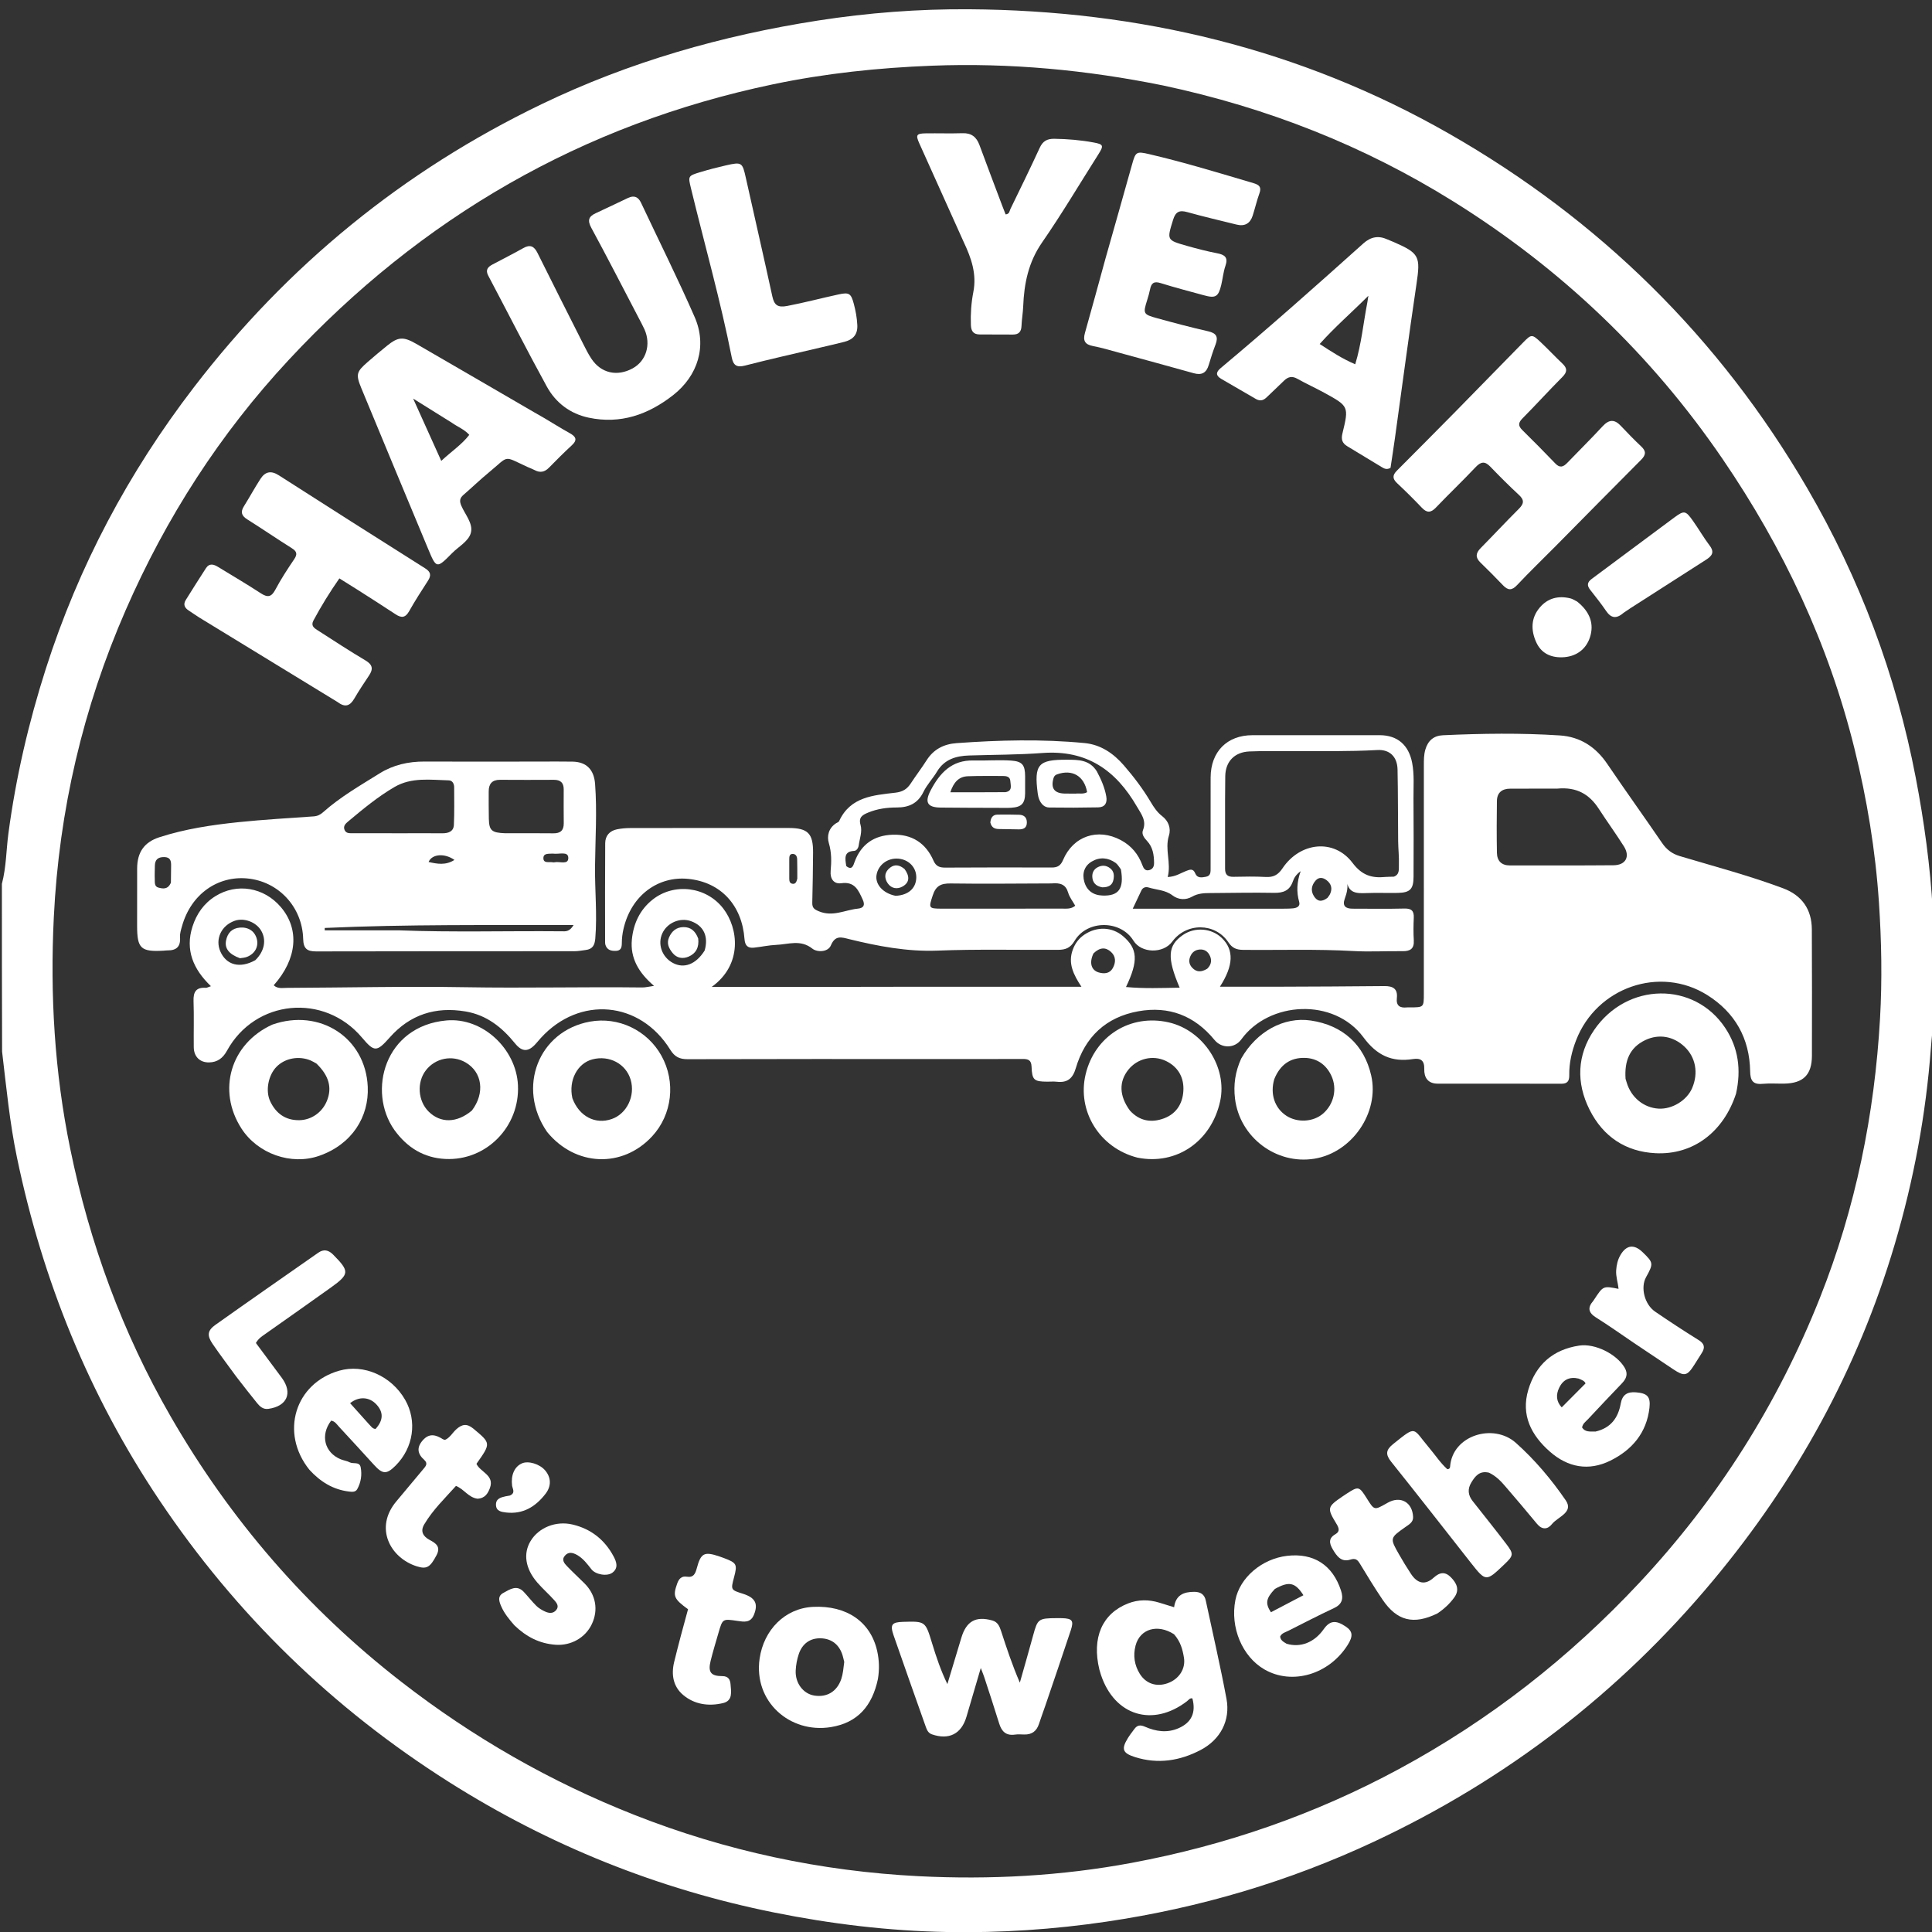 <svg version="1.1" id="Layer_1" xmlns="http://www.w3.org/2000/svg" xmlns:xlink="http://www.w3.org/1999/xlink" x="0px" y="0px"
	 width="100%" viewBox="0 0 1024 1024" enable-background="new 0 0 1024 1024" xml:space="preserve">
<rect x="0" y="0" width="1024" height="1024" fill="#333333" stroke="none"/>
<path fill="#fff" opacity="1" stroke="none" 
	d="
M1025,538.531 
	C1024.469,544.449 1023.833,549.89 1023.423,555.349 
	C1020.764,590.781 1014.315,625.522 1004.225,659.574 
	C984.638,725.676 952.038,784.802 907.989,837.669 
	C858.366,897.225 798.294,943.359 728.104,976.187 
	C683.042,997.263 635.81,1011.222 586.546,1018.504 
	C558.463,1022.656 530.275,1024.534 501.947,1024.008 
	C471.12,1023.435 440.621,1019.765 410.36,1013.677 
	C348.604,1001.254 291.167,978.164 237.991,944.518 
	C176.308,905.491 125.055,855.692 84.392,795.008 
	C47.2,739.504 22.594,678.792 8.995,613.517 
	C5.162,595.12 3.364,576.411 1.11,557.381 
	C1,527.646 1,498.292 1,468.469 
	C3.356,459.452 3.283,450.57 4.44,441.861 
	C8.392,412.106 15.159,383.032 24.283,354.479 
	C41.647,300.145 68.047,250.508 102.73,205.32 
	C152.277,140.763 213.633,90.589 287.015,55.235 
	C333.565,32.808 382.683,18.799 433.595,10.884 
	C460.09,6.765 486.847,4.73 513.634,4.909 
	C603.837,5.515 689.166,25.82 767.831,70.742 
	C847.806,116.411 911.393,178.987 957.834,258.681 
	C985.73,306.554 1004.961,357.717 1015.381,412.172 
	C1019.851,435.528 1023.084,459.031 1024.412,482.784 
	C1024.439,483.269 1024.663,483.742 1024.898,484.611 
	C1025,502.688 1025,520.375 1025,538.531 
M616.417,45.291 
	C575.982,37.083 535.219,33.224 493.901,34.826 
	C465.554,35.925 437.453,38.876 409.744,44.679 
	C308.569,65.868 223.279,115.267 153.014,190.781 
	C116.591,229.924 88.05,274.308 66.648,323.305 
	C43.957,375.252 31.291,429.642 28.522,486.137 
	C26.506,527.271 28.889,568.254 37.206,608.784 
	C47.498,658.94 64.914,706.433 90.456,750.758 
	C122.007,805.511 162.645,852.526 212.65,891.358 
	C250.544,920.785 291.734,944.398 336.354,961.978 
	C384.751,981.047 435.065,991.797 486.924,994.423 
	C524.723,996.338 562.437,994.324 599.786,987.362 
	C649.597,978.076 696.883,961.712 741.485,937.623 
	C789.424,911.731 831.786,878.594 868.94,838.853 
	C910.353,794.557 942.245,744.177 964.645,687.753 
	C983.545,640.147 993.562,590.632 996.464,539.693 
	C997.627,519.276 997.243,498.76 995.872,478.267 
	C994.024,450.628 989.513,423.476 982.873,396.65 
	C969.154,341.218 945.184,290.406 913.067,243.36 
	C875.138,187.8 827.418,142.369 770.368,106.804 
	C722.997,77.273 671.816,57.075 616.417,45.291 
z"/>
<path fill="#fff" opacity="1" stroke="none" 
	d="
M486,522.999 
	C515.084,522.998 543.669,522.998 573.183,522.998 
	C568.984,516.618 565.968,510.617 568.555,503.47 
	C569.793,500.049 571.793,497.342 574.831,495.325 
	C581.426,490.945 589.431,491.245 595.209,496.17 
	C602.963,502.781 603.48,509.199 596.797,523.138 
	C606.436,524.039 615.6,523.638 625.247,523.488 
	C618.411,507.492 618.921,501.158 626.931,495.592 
	C633.271,491.188 642.192,491.893 647.659,497.232 
	C654.068,503.49 653.834,511.685 646.58,522.984 
	C657.047,522.984 667.164,523.017 677.282,522.977 
	C696.113,522.903 714.945,522.848 733.774,522.645 
	C738.305,522.597 740.899,524.081 740.362,528.981 
	C739.911,533.099 741.989,534.355 745.695,533.95 
	C746.189,533.896 746.694,533.936 747.194,533.935 
	C754.653,533.928 754.661,533.928 754.662,526.686 
	C754.667,486.354 754.664,446.021 754.676,405.689 
	C754.677,402.865 754.651,400.067 755.468,397.273 
	C756.862,392.509 759.917,389.919 764.804,389.695 
	C785.451,388.747 806.114,388.451 826.745,389.795 
	C837.534,390.499 845.783,395.875 851.903,404.914 
	C861.432,418.986 871.36,432.786 880.949,446.818 
	C883.341,450.319 886.253,452.529 890.307,453.742 
	C908.638,459.226 927.16,464.111 945.106,470.824 
	C955.027,474.535 960.263,481.944 960.31,492.555 
	C960.409,514.888 960.415,537.221 960.357,559.553 
	C960.331,569.675 955.776,574.166 945.685,574.337 
	C941.852,574.402 937.994,574.106 934.191,574.451 
	C929.038,574.918 927.695,572.69 927.614,567.806 
	C927.325,550.342 919.577,536.625 904.88,527.4 
	C879.741,511.621 846.215,523.344 835.374,551.335 
	C833.072,557.277 831.634,563.43 831.743,569.824 
	C831.797,572.953 830.804,574.419 827.49,574.409 
	C805.658,574.338 783.825,574.358 761.993,574.36 
	C756.79,574.36 754.754,571.055 754.888,566.613 
	C755.03,561.884 752.853,560.717 748.834,561.339 
	C737.63,563.073 729.699,559.332 722.657,549.815 
	C706.981,528.63 672.588,530.671 657.933,550.879 
	C654.393,555.761 647.501,555.816 643.708,551.189 
	C633.15,538.312 619.553,533.074 603.323,535.999 
	C586.195,539.086 575.062,549.568 570.171,566.228 
	C568.559,571.719 565.635,573.991 560.093,573.346 
	C558.448,573.155 556.763,573.32 555.097,573.308 
	C548.036,573.258 547.022,572.491 546.747,565.335 
	C546.612,561.815 544.931,561.263 542.006,561.277 
	C527.34,561.349 512.674,561.311 498.007,561.311 
	C453.509,561.312 409.009,561.258 364.511,561.398 
	C360.198,561.411 357.614,560.187 355.262,556.391 
	C339.211,530.479 307.187,527.653 286.664,550.138 
	C285.765,551.122 284.916,552.151 284.034,553.15 
	C280.067,557.644 276.744,557.677 272.972,553.018 
	C266.066,544.486 257.928,537.981 246.737,536.093 
	C230.879,533.42 217.367,537.712 206.64,549.791 
	C199.683,557.625 198.467,557.769 191.867,549.953 
	C171.78,526.168 135.241,529.666 120.291,556.918 
	C118.122,560.871 115.217,563.012 110.846,563.099 
	C105.943,563.197 102.759,560.065 102.699,555.04 
	C102.603,546.875 102.864,538.701 102.581,530.544 
	C102.413,525.706 103.965,523.204 109.066,523.568 
	C109.646,523.61 110.258,523.207 111.793,522.702 
	C102.408,513.708 98.043,503.458 102.043,491.048 
	C104.192,484.38 108.036,478.831 114.127,475.014 
	C125.521,467.874 139.895,470.236 148.867,480.79 
	C158.862,492.546 157.515,508.224 145.081,522.211 
	C147.143,524.19 149.727,523.604 152.05,523.594 
	C183.543,523.461 215.046,522.697 246.527,523.245 
	C277.831,523.791 309.121,523.003 340.416,523.372 
	C342.153,523.393 343.895,522.918 346.661,522.529 
	C338.529,515.608 333.962,507.844 334.907,497.986 
	C335.711,489.605 339.1,482.207 345.88,476.826 
	C357.269,467.786 374.298,469.819 383.329,481.513 
	C391.303,491.838 393.78,511.181 377.206,523.089 
	C395.991,523.089 413.749,523.1 431.507,523.085 
	C449.504,523.07 467.502,523.03 486,522.999 
M825.446,417.974 
	C817.131,417.988 808.815,418.016 800.499,418.011 
	C796.098,418.008 793.461,420.098 793.393,424.545 
	C793.253,433.69 793.241,442.84 793.4,451.985 
	C793.474,456.282 795.795,458.715 800.341,458.706 
	C818.636,458.67 836.933,458.768 855.227,458.601 
	C861.696,458.542 864.126,454.001 860.68,448.555 
	C856.414,441.814 851.71,435.352 847.372,428.655 
	C842.414,421.002 835.71,417.011 825.446,417.974 
M373.473,503.813 
	C375.64,496.32 372.974,490.617 366.179,488.214 
	C360.446,486.186 353.68,489.055 351.08,494.616 
	C348.388,500.374 350.859,507.321 356.699,510.409 
	C362.517,513.486 368.796,511.23 373.473,503.813 
M135.333,508.909 
	C140.176,504.18 141.339,498.194 138.384,493.2 
	C135.725,488.709 129.381,486.336 124.492,488.004 
	C117.321,490.451 113.888,497.748 116.806,504.339 
	C119.972,511.489 127.107,513.49 135.333,508.909 
M579.57,505.318 
	C577.229,510.158 578.299,514.254 582.381,515.424 
	C585.243,516.244 588.161,516.046 589.79,513.142 
	C591.436,510.205 591.552,507.002 588.866,504.543 
	C586.009,501.93 582.933,502.046 579.57,505.318 
M639.876,513.433 
	C642.248,511.116 642.468,508.43 640.806,505.734 
	C639.58,503.743 637.55,502.93 635.176,503.348 
	C632.792,503.769 631.386,505.352 630.648,507.531 
	C629.944,509.613 630.494,511.502 632.01,513.046 
	C634.177,515.255 636.644,515.406 639.876,513.433 
z"/>
<path fill="#fff" opacity="1" stroke="none" 
	d="
M641.649,434 
	C641.65,426.335 641.622,419.17 641.659,412.005 
	C641.73,398.437 650.341,389.695 663.755,389.669 
	C686.251,389.625 708.746,389.633 731.241,389.661 
	C740.711,389.673 746.661,394.893 748.469,404.322 
	C749.677,410.62 749.121,416.95 749.174,423.264 
	C749.289,437.093 749.254,450.924 749.206,464.755 
	C749.184,471.247 747.369,473.114 740.914,473.259 
	C735.417,473.383 729.91,473.121 724.42,473.339 
	C719.27,473.543 714.424,473.682 713.756,466.31 
	C714.72,470.11 713.881,473.233 712.746,476.355 
	C711.347,480.205 713.245,481.615 716.841,481.619 
	C726.006,481.628 735.174,481.774 744.333,481.547 
	C748.058,481.455 749.498,482.722 749.332,486.408 
	C749.151,490.399 749.096,494.416 749.339,498.4 
	C749.615,502.922 747.403,504.204 743.313,504.148 
	C734.65,504.03 725.96,504.558 717.324,504.07 
	C697.84,502.969 678.353,503.644 658.869,503.447 
	C655.393,503.412 653.134,502.531 651.078,499.454 
	C644.068,488.96 628.798,488.901 621.312,499.077 
	C616.526,505.583 604.89,505.294 600.752,498.566 
	C594.003,487.594 576.248,487.447 569.559,498.65 
	C567.31,502.417 564.861,503.409 560.808,503.432 
	C539.484,503.549 518.158,503.01 496.835,503.846 
	C480.9,504.47 465.382,501.514 449.987,497.737 
	C446.214,496.812 442.731,495.465 440.401,501.034 
	C438.817,504.82 432.996,504.74 430.608,502.827 
	C424.324,497.798 417.874,500.543 411.474,500.801 
	C407.506,500.962 403.572,501.866 399.607,502.282 
	C396.351,502.624 394.86,501.184 394.606,497.722 
	C393.305,479.97 382.231,467.527 364.669,465.814 
	C349.229,464.307 334.653,474.086 330.45,492.404 
	C329.897,494.815 329.588,497.334 329.582,499.803 
	C329.577,502.129 329.152,503.853 326.523,503.975 
	C324.082,504.088 321.812,503.629 320.912,500.869 
	C320.76,500.403 320.717,499.883 320.716,499.388 
	C320.708,481.892 320.638,464.396 320.769,446.902 
	C320.798,442.987 323.11,440.331 327.038,439.55 
	C329.306,439.1 331.657,438.889 333.972,438.885 
	C361.966,438.835 389.96,438.82 417.954,438.849 
	C428.208,438.859 431.027,441.723 430.942,451.931 
	C430.869,460.748 430.75,469.566 430.526,478.381 
	C430.456,481.128 431.416,481.941 434.157,483.061 
	C441.471,486.05 447.89,482.29 454.683,481.596 
	C457.725,481.285 458.637,479.805 457.252,476.794 
	C454.974,471.84 453.07,467.121 445.892,468.129 
	C441.972,468.68 439.899,465.789 440.261,461.679 
	C440.698,456.708 440.804,451.898 439.316,446.904 
	C438.181,443.096 439.181,438.913 443.118,436.359 
	C443.676,435.997 444.504,435.749 444.74,435.234 
	C450.684,422.244 462.95,421.517 474.637,420.132 
	C478.406,419.686 480.74,418.256 482.684,415.284 
	C485.419,411.104 488.472,407.129 491.153,402.916 
	C494.88,397.059 500.349,394.358 507.004,393.877 
	C529.614,392.245 552.248,391.665 574.845,393.838 
	C583.33,394.654 590.096,399.236 595.646,405.636 
	C600.896,411.69 605.721,418.051 609.821,424.945 
	C611.521,427.803 613.261,430.489 616.03,432.62 
	C619.25,435.096 620.779,438.962 619.549,442.896 
	C617.256,450.23 620.857,457.289 618.908,464.843 
	C623.217,464.636 625.796,462.728 628.644,461.644 
	C630.587,460.903 632.378,460.117 633.52,462.947 
	C634.581,465.575 637.008,465.101 639.141,464.714 
	C641.857,464.22 641.64,461.998 641.643,459.993 
	C641.654,451.495 641.649,442.998 641.649,434 
M738.791,464.651 
	C741.952,463.497 741.36,460.568 741.441,458.285 
	C741.589,454.144 741.095,449.985 741.051,445.832 
	C740.915,433.185 741,420.534 740.731,407.891 
	C740.584,400.967 736.478,397.171 730.013,397.531 
	C714.896,398.374 699.768,398.063 684.644,398.137 
	C677.157,398.173 669.661,397.952 662.188,398.283 
	C654.385,398.627 649.51,403.575 649.41,411.448 
	C649.202,427.755 649.396,444.067 649.315,460.376 
	C649.298,463.649 650.682,464.791 653.821,464.728 
	C659.477,464.614 665.151,464.492 670.792,464.812 
	C674.87,465.044 677.353,463.807 679.741,460.24 
	C689.112,446.245 707.117,444.392 716.867,457.338 
	C721.941,464.075 727.209,465.52 734.439,464.793 
	C735.593,464.676 736.767,464.765 738.791,464.651 
M448.547,459.044 
	C451.627,461.526 452.279,458.658 452.957,456.819 
	C456.422,447.416 463.342,442.758 473.083,442.418 
	C483.301,442.062 490.695,446.817 494.779,456.179 
	C496.11,459.231 498.086,459.86 501.008,459.847 
	C519.831,459.762 538.654,459.71 557.476,459.8 
	C560.611,459.815 562.212,458.712 563.441,455.811 
	C568.819,443.115 581.824,438.743 594.08,445.28 
	C599.632,448.242 603.346,452.735 605.509,458.613 
	C606.094,460.203 606.957,461.773 609.139,461.169 
	C611.03,460.645 611.695,459.24 611.678,457.365 
	C611.637,453.118 611.051,449.038 608.004,445.77 
	C606.459,444.113 604.937,442.176 605.796,440.004 
	C607.798,434.939 604.848,431.414 602.622,427.561 
	C591.487,408.288 576.077,397.36 552.537,399.103 
	C539.644,400.057 526.6,400.025 513.625,400.425 
	C506.72,400.637 500.53,402.441 496.63,408.965 
	C494.415,412.669 491.305,415.891 489.438,419.738 
	C486.468,425.855 481.672,427.979 475.331,427.98 
	C470.138,427.98 465.041,428.657 460.188,430.664 
	C457.254,431.877 454.912,433.069 456.104,437.229 
	C457.12,440.774 455.624,444.475 455.129,448.091 
	C454.942,449.455 454.03,450.929 452.702,450.994 
	C447.289,451.256 447.835,454.77 448.547,459.044 
M557.278,468.236 
	C539.455,468.282 521.63,468.515 503.812,468.256 
	C498.727,468.182 496.024,469.504 494.367,474.585 
	C492.201,481.229 492.04,481.599 499.093,481.61 
	C520.413,481.642 541.733,481.626 563.054,481.587 
	C565.315,481.583 567.707,481.897 569.894,480.055 
	C568.598,477.729 566.865,475.569 566.143,473.111 
	C564.886,468.834 562.116,467.792 557.278,468.236 
M678.371,481.645 
	C680.697,481.591 683.036,481.672 685.345,481.443 
	C687.271,481.253 689.28,480.427 688.6,478.031 
	C687.1,472.751 687.316,467.571 689.379,461.75 
	C686.949,463.519 685.88,465.299 685.26,467.111 
	C683.568,472.059 680.166,473.32 675.232,473.227 
	C663.93,473.014 652.62,473.28 641.313,473.343 
	C638.005,473.361 634.921,473.495 631.765,475.285 
	C628.554,477.107 624.641,477.023 621.404,474.548 
	C617.653,471.68 613.003,471.684 608.767,470.388 
	C607.313,469.943 605.752,470.296 604.959,471.961 
	C603.629,474.757 602.307,477.557 600.371,481.644 
	C626.716,481.644 652.061,481.644 678.371,481.645 
M594.101,460.77 
	C593.182,459.614 592.463,458.177 591.307,457.352 
	C587.32,454.508 582.897,454.139 578.694,456.602 
	C574.616,458.993 573.469,463.073 574.719,467.423 
	C576.037,472.008 579.4,474.47 584.303,474.656 
	C592.903,474.983 595.898,471.111 594.101,460.77 
M474.67,474.793 
	C481.333,474.511 485.495,470.881 485.648,465.219 
	C485.793,459.856 481.741,455.559 476.107,455.101 
	C470.43,454.64 465.432,458.409 464.569,463.801 
	C463.796,468.628 467.894,473.455 474.67,474.793 
M703.546,475.927 
	C704.016,475.256 704.591,474.635 704.935,473.905 
	C706.328,470.947 705.617,468.398 703.071,466.48 
	C701.175,465.05 699.021,464.749 697.298,466.723 
	C695.164,469.169 694.568,471.999 696.367,474.915 
	C698.021,477.595 700.234,478.389 703.546,475.927 
M422.587,465.731 
	C422.573,462.273 422.627,458.812 422.51,455.358 
	C422.463,453.992 421.848,452.637 420.232,452.595 
	C418.357,452.546 418.345,454.105 418.33,455.427 
	C418.293,458.885 418.299,462.345 418.331,465.803 
	C418.342,466.996 418.562,468.185 420.026,468.416 
	C421.44,468.64 422.106,467.731 422.587,465.731 
z"/>
<path fill="#fff" opacity="1" stroke="none" 
	d="
M286,403.648 
	C292.164,403.652 297.83,403.573 303.492,403.682 
	C310.951,403.825 314.847,408.027 315.409,415.524 
	C316.494,430.017 315.535,444.493 315.378,458.972 
	C315.238,471.79 316.578,484.592 315.515,497.429 
	C315.216,501.046 314.036,503.073 310.442,503.517 
	C308.467,503.762 306.488,504.167 304.51,504.169 
	C258.864,504.206 213.217,504.15 167.571,504.268 
	C162.708,504.281 160.821,502.749 160.693,497.684 
	C160.269,480.846 147.724,467.095 130.891,465.578 
	C115.611,464.201 101.303,473.655 96.476,490.877 
	C95.94,492.789 95.272,494.819 95.418,496.737 
	C95.801,501.739 93.512,503.794 88.765,503.729 
	C88.102,503.72 87.438,503.839 86.773,503.877 
	C74.652,504.576 72.674,502.739 72.672,490.762 
	C72.67,480.6 72.645,470.438 72.69,460.276 
	C72.728,451.762 76.388,446.372 84.486,443.753 
	C98.144,439.335 112.305,437.219 126.519,435.752 
	C139.744,434.388 153.032,433.635 166.299,432.697 
	C168.266,432.557 169.779,431.8 171.189,430.542 
	C180.32,422.398 190.9,416.339 201.203,409.91 
	C208.428,405.402 216.472,403.594 225.027,403.638 
	C245.184,403.742 265.342,403.657 286,403.648 
M212.5,441.649 
	C219.832,441.647 227.165,441.611 234.497,441.658 
	C237.704,441.678 240.412,440.696 240.569,437.185 
	C240.866,430.534 240.735,423.862 240.71,417.199 
	C240.703,415.355 239.761,413.665 237.885,413.613 
	C228.121,413.344 218.105,411.866 209.089,417.127 
	C200.287,422.262 192.448,428.771 184.648,435.29 
	C183.254,436.455 181.706,437.794 182.655,439.941 
	C183.492,441.833 185.348,441.618 187.003,441.623 
	C195.168,441.643 203.334,441.642 212.5,441.649 
M267.799,441.643 
	C276.287,441.643 284.777,441.566 293.265,441.678 
	C297.033,441.727 298.833,440.157 298.799,436.368 
	C298.746,430.376 298.743,424.384 298.777,418.392 
	C298.797,414.815 297.033,413.303 293.53,413.322 
	C284.042,413.375 274.554,413.378 265.067,413.314 
	C260.826,413.285 259.018,415.446 259.025,419.475 
	C259.035,424.301 258.971,429.13 259.095,433.954 
	C259.255,440.182 260.539,441.378 267.799,441.643 
M211.291,493.098 
	C240.109,494.205 268.94,493.336 297.763,493.604 
	C299.639,493.621 301.803,494.008 304.023,490.28 
	C259.36,490.39 215.734,489.849 172.12,491.834 
	C172.117,492.253 172.115,492.672 172.113,493.092 
	C184.852,493.092 197.592,493.092 211.291,493.098 
M90.589,467.822 
	C90.619,464.853 90.619,461.883 90.688,458.915 
	C90.748,456.351 90.346,454.325 87.065,454.269 
	C83.79,454.213 82.101,455.593 82.08,458.913 
	C82.066,461.222 81.924,463.534 82.026,465.837 
	C82.104,467.576 81.71,469.875 83.964,470.447 
	C86.289,471.038 88.954,471.632 90.589,467.822 
M292.891,452.424 
	C290.841,452.597 287.852,452.044 288.021,455.062 
	C288.169,457.706 291.104,456.691 292.909,457.023 
	C293.228,457.082 293.583,457.103 293.894,457.029 
	C296.5,456.407 301.255,458.589 301.21,454.72 
	C301.165,450.963 296.414,452.932 292.891,452.424 
M227.159,456.867 
	C231.703,457.894 236.228,458.758 240.868,455.774 
	C235.673,452.103 228.961,452.574 227.159,456.867 
z"/>
<path fill="#fff" opacity="1" stroke="none" 
	d="
M771.299,218.298 
	C783.434,205.906 795.32,193.764 807.204,181.621 
	C811.686,177.04 811.954,176.972 816.757,181.509 
	C820.631,185.168 824.27,189.075 828.144,192.734 
	C830.762,195.206 830.734,197.151 828.124,199.774 
	C820.959,206.975 814.129,214.509 806.98,221.727 
	C804.714,224.014 804.53,225.65 806.838,227.924 
	C812.772,233.768 818.635,239.686 824.396,245.7 
	C826.806,248.217 828.635,247.443 830.662,245.34 
	C836.904,238.863 843.308,232.537 849.415,225.936 
	C852.742,222.341 855.64,222.08 859.026,225.666 
	C862.569,229.419 866.169,233.129 869.922,236.669 
	C872.621,239.215 872.357,241.167 869.812,243.716 
	C854.628,258.924 839.568,274.256 824.45,289.53 
	C817.653,296.397 810.68,303.097 804.063,310.132 
	C801.283,313.088 799.231,312.932 796.632,310.22 
	C792.714,306.131 788.732,302.098 784.66,298.163 
	C781.869,295.465 782.17,293.145 784.776,290.504 
	C791.562,283.627 798.144,276.548 804.986,269.729 
	C807.638,267.086 808.093,265.116 805.108,262.359 
	C799.852,257.503 794.794,252.422 789.826,247.269 
	C786.902,244.236 784.803,244.743 782.05,247.66 
	C775.192,254.927 767.946,261.828 761.038,269.051 
	C758.331,271.88 756.25,271.891 753.584,269.084 
	C749.342,264.616 744.955,260.276 740.462,256.061 
	C737.926,253.682 738.032,251.8 740.432,249.406 
	C750.692,239.174 760.852,228.843 771.299,218.298 
z"/>
<path fill="#fff" opacity="1" stroke="none" 
	d="
M179.02,372.156 
	C154.393,357.12 130.083,342.275 105.787,327.407 
	C103.799,326.191 101.919,324.8 99.958,323.537 
	C97.79,322.139 97.033,320.312 98.446,318.037 
	C101.96,312.38 105.526,306.755 109.145,301.166 
	C110.984,298.328 113.332,299.102 115.657,300.525 
	C123.188,305.133 130.809,309.602 138.199,314.426 
	C141.785,316.767 143.804,316.565 145.932,312.556 
	C148.893,306.979 152.363,301.651 155.912,296.418 
	C157.797,293.64 157.292,292.201 154.569,290.494 
	C146.666,285.54 138.97,280.255 131.071,275.292 
	C128.051,273.395 127.349,271.427 129.274,268.349 
	C132.276,263.552 134.974,258.561 138.053,253.815 
	C140.517,250.018 143.586,249.23 147.775,251.919 
	C173.572,268.471 199.458,284.884 225.373,301.252 
	C228.321,303.114 228.651,304.974 226.838,307.784 
	C223.408,313.103 219.957,318.423 216.86,323.938 
	C214.877,327.469 212.787,327.651 209.655,325.575 
	C202.851,321.068 195.948,316.708 189.071,312.311 
	C186.147,310.441 183.185,308.628 179.872,306.56 
	C174.73,313.943 170.225,321.26 166.142,328.856 
	C164.645,331.64 166.446,332.847 168.311,334.037 
	C176.733,339.417 185.072,344.94 193.673,350.019 
	C197.542,352.304 197.899,354.598 195.585,358.051 
	C192.896,362.064 190.215,366.093 187.785,370.263 
	C185.588,374.034 183.03,375.189 179.02,372.156 
z"/>
<path fill="#fff" opacity="1" stroke="none" 
	d="
M338.472,168.435 
	C330.041,152.319 321.927,136.455 313.43,120.8 
	C311.279,116.837 311.938,114.762 315.757,113.001 
	C321.501,110.354 327.19,107.588 332.914,104.895 
	C336.078,103.406 338.282,104.317 339.779,107.5 
	C349.274,127.683 359.268,147.646 368.197,168.076 
	C374.875,183.356 369.915,199.155 356.741,209.457 
	C343.522,219.794 328.847,224.931 312.014,221.375 
	C302.206,219.303 294.539,213.477 289.809,204.859 
	C279.157,185.453 269.148,165.694 258.793,146.124 
	C257.161,143.04 258.568,141.488 261.052,140.171 
	C266.495,137.285 272.006,134.52 277.368,131.491 
	C281.027,129.424 283.125,130.526 284.879,134.052 
	C292.883,150.149 300.987,166.196 309.09,182.243 
	C310.44,184.916 311.789,187.616 313.437,190.106 
	C318.53,197.803 327.048,199.743 335.31,195.247 
	C342.492,191.338 345.172,182.567 341.578,174.559 
	C340.692,172.586 339.629,170.694 338.472,168.435 
z"/>
<path fill="#fff" opacity="1" stroke="none" 
	d="
M665.773,211.539 
	C659.388,207.851 653.341,204.352 647.311,200.825 
	C644.331,199.083 644.362,197.293 647.01,195.077 
	C672.674,173.61 697.676,151.383 722.579,129.044 
	C726.541,125.491 730.628,124.721 735.388,126.917 
	C736.444,127.405 737.549,127.783 738.616,128.249 
	C752.403,134.265 752.946,135.87 750.737,150.737 
	C746.688,177.989 743.096,205.309 739.292,232.598 
	C738.564,237.823 737.743,243.035 737.007,247.966 
	C735.02,249.108 733.651,248.36 732.387,247.603 
	C726.249,243.928 720.145,240.195 714.031,236.48 
	C711.436,234.904 710.741,232.937 711.508,229.777 
	C715.002,215.372 714.912,215.307 701.755,208.099 
	C697.089,205.543 692.222,203.351 687.589,200.74 
	C684.749,199.14 682.624,199.732 680.481,201.844 
	C677.517,204.763 674.451,207.577 671.466,210.475 
	C669.909,211.987 668.266,212.872 665.773,211.539 
M724.727,160.259 
	C724.869,159.351 725.011,158.444 725.275,156.75 
	C716.47,165.588 707.573,173.225 699.458,182.325 
	C705.728,186.383 711.341,190.109 718.299,193.07 
	C721.615,182.186 722.557,171.449 724.727,160.259 
z"/>
<path fill="#fff" opacity="1" stroke="none" 
	d="
M288.38,221.54 
	C293.134,224.364 297.517,227.102 302.023,229.618 
	C305.213,231.398 306.197,233.13 303.092,235.998 
	C298.933,239.839 294.92,243.844 290.959,247.892 
	C288.645,250.257 286.223,250.695 283.33,249.146 
	C282.159,248.519 280.885,248.089 279.673,247.536 
	C266.324,241.44 270.245,241.241 259.081,250.426 
	C254.455,254.232 250.144,258.418 245.603,262.33 
	C243.647,264.015 243.473,265.618 244.487,267.999 
	C246.489,272.698 250.758,277.363 249.611,282.226 
	C248.532,286.805 243.171,289.582 239.672,293.123 
	C231.34,301.553 231.311,301.492 226.743,290.506 
	C214.985,262.226 203.143,233.982 191.478,205.665 
	C188.462,198.346 188.978,197.014 194.886,191.86 
	C198.275,188.905 201.715,186.003 205.218,183.185 
	C211.023,178.514 213.771,178.287 220.637,182.253 
	C241.549,194.331 262.411,206.495 283.294,218.624 
	C284.879,219.544 286.473,220.447 288.38,221.54 
M239.499,224.071 
	C233.092,220.071 226.684,216.071 218.976,211.259 
	C224.287,223.026 228.942,233.34 233.881,244.281 
	C239.351,239.166 244.767,235.659 248.731,230.478 
	C246.016,227.494 242.774,226.387 239.499,224.071 
z"/>
<path fill="#fff" opacity="1" stroke="none" 
	d="
M585.897,137.144 
	C590.667,120.288 595.366,103.834 599.959,87.349 
	C601.89,80.417 602.211,80.092 609.187,81.721 
	C627.813,86.071 646.092,91.671 664.423,97.087 
	C667.269,97.928 668.756,99.078 667.547,102.397 
	C666.128,106.295 665.216,110.373 663.937,114.325 
	C662.591,118.482 659.712,120.106 655.41,119.031 
	C646.709,116.857 637.957,114.86 629.326,112.433 
	C625.093,111.243 623.078,112.191 621.746,116.542 
	C618.472,127.23 618.258,127.242 629.118,130.319 
	C634.39,131.813 639.714,133.191 645.091,134.231 
	C649.12,135.01 651.069,136.382 649.511,140.891 
	C648.38,144.162 648.084,147.713 647.265,151.103 
	C645.758,157.332 644.246,158.201 638.133,156.515 
	C630.443,154.393 622.705,152.42 615.1,150.028 
	C611.548,148.91 610.193,150.124 609.553,153.358 
	C609.166,155.311 608.594,157.234 607.998,159.137 
	C605.783,166.212 605.888,166.627 613.295,168.665 
	C622.266,171.133 631.265,173.536 640.338,175.589 
	C644.66,176.567 645.816,178.499 644.281,182.545 
	C642.926,186.117 641.728,189.758 640.658,193.426 
	C639.439,197.604 636.948,199.001 632.743,197.826 
	C619.46,194.118 606.156,190.484 592.851,186.857 
	C588.362,185.633 583.888,184.282 579.325,183.416 
	C575.046,182.604 573.872,180.58 575.048,176.443 
	C578.726,163.501 582.219,150.506 585.897,137.144 
z"/>
<path fill="#fff" opacity="1" stroke="none" 
	d="
M510.736,128.166 
	C502.81,110.517 495.01,93.227 487.229,75.928 
	C485.259,71.548 485.733,70.751 490.654,70.678 
	C497.147,70.583 503.648,70.817 510.136,70.601 
	C514.876,70.443 517.559,72.601 519.133,76.871 
	C523.102,87.638 527.186,98.362 531.229,109.102 
	C531.806,110.633 532.416,112.151 532.993,113.628 
	C535.112,113.495 535.043,111.796 535.548,110.759 
	C540.795,99.984 546.062,89.217 551.073,78.332 
	C552.71,74.776 555.002,73.501 558.839,73.56 
	C565.848,73.667 572.781,74.241 579.662,75.521 
	C584.888,76.493 585.119,77.133 582.128,81.848 
	C572.229,97.45 562.798,113.375 552.289,128.554 
	C545.085,138.96 542.797,150.241 542.317,162.358 
	C542.179,165.84 541.55,169.302 541.416,172.784 
	C541.295,175.914 539.878,177.342 536.797,177.322 
	C530.97,177.283 525.142,177.295 519.315,177.269 
	C516.019,177.254 514.717,175.646 514.593,172.29 
	C514.377,166.427 514.762,160.53 515.871,154.908 
	C517.778,145.232 514.851,136.871 510.736,128.166 
z"/>
<path fill="#fff" opacity="1" stroke="none" 
	d="
M920.133,579.679 
	C913.464,600.052 897.353,612.22 877.476,611.225 
	C861.591,610.43 849.681,602.439 842.527,588.213 
	C835.293,573.829 835.876,559.195 844.894,545.967 
	C862.286,520.459 898.026,520.096 914.414,544.834 
	C921.415,555.403 922.948,567.008 920.133,579.679 
M861.581,571.792 
	C861.775,572.428 861.976,573.062 862.163,573.701 
	C864.491,581.655 871.223,587.17 879.135,587.602 
	C886.29,587.993 894.043,583.248 896.849,576.761 
	C900.308,568.764 898.756,560.333 892.795,554.736 
	C886.945,549.244 879.279,547.825 872.031,551.276 
	C863.782,555.205 860.922,562.232 861.581,571.792 
z"/>
<path fill="#fff" opacity="1" stroke="none" 
	d="
M434.953,184.182 
	C421.281,187.403 407.98,190.387 394.785,193.781 
	C390.448,194.896 388.666,193.592 387.853,189.482 
	C381.89,159.317 373.486,129.739 366.248,99.88 
	C364.655,93.309 364.6,93.225 371.176,91.232 
	C375.623,89.884 380.132,88.709 384.664,87.678 
	C393.228,85.731 393.471,86.002 395.336,94.38 
	C399.991,115.283 404.803,136.152 409.35,157.079 
	C410.377,161.805 412.271,163.118 417.239,162.165 
	C426.387,160.409 435.371,158.013 444.459,156.049 
	C450.013,154.849 451.049,155.449 452.534,161.026 
	C453.518,164.722 454.202,168.446 454.394,172.301 
	C454.648,177.404 452.06,180.033 447.479,181.194 
	C443.454,182.214 439.404,183.138 434.953,184.182 
z"/>
<path fill="#fff" opacity="1" stroke="none" 
	d="
M582.699,884.938 
	C578.588,868 584.185,855.221 597.897,849.854 
	C603.361,847.715 608.931,847.741 614.514,849.459 
	C616.868,850.183 619.22,850.913 622.302,851.866 
	C623.134,845.42 627.374,843.701 632.923,843.702 
	C636.229,843.702 638.369,844.979 639.073,848.274 
	C642.788,865.654 646.811,882.977 650.071,900.442 
	C652.205,911.879 646.817,922.019 636.439,927.486 
	C625.431,933.285 613.793,935.125 601.675,931.322 
	C594.971,929.219 594.205,927.092 597.784,921.253 
	C598.824,919.556 600.071,917.984 601.256,916.378 
	C602.765,914.333 604.392,914.112 606.856,915.192 
	C612.633,917.725 618.613,918.654 624.735,915.958 
	C631.503,912.978 633.989,907.731 631.988,900.182 
	C630.594,899.89 629.944,901.068 629.074,901.732 
	C610.935,915.57 590.738,909.363 583.532,887.721 
	C583.27,886.933 583.018,886.141 582.699,884.938 
M622.252,866.183 
	C613.527,860.571 604.162,863.291 601.853,872.26 
	C600.517,877.451 601.248,882.527 604.099,887.134 
	C607.362,892.407 612.959,894.245 618.867,892.146 
	C624.856,890.018 628.493,884.541 627.516,878.597 
	C626.815,874.332 625.744,870.113 622.252,866.183 
z"/>
<path fill="#fff" opacity="1" stroke="none" 
	d="
M560.028,857.649 
	C561.333,857.65 562.166,857.635 562.998,857.664 
	C568.319,857.853 569.232,858.963 567.536,864.089 
	C563.099,877.507 558.509,890.874 553.965,904.257 
	C552.896,907.405 551.71,910.515 550.689,913.678 
	C549.455,917.502 546.945,919.423 542.896,919.322 
	C541.233,919.28 539.541,919.151 537.907,919.379 
	C533.212,920.034 530.885,917.726 529.583,913.487 
	C527.043,905.223 524.304,897.02 521.628,888.798 
	C521.236,887.596 520.734,886.429 519.837,884.079 
	C517.086,893.437 514.657,901.644 512.263,909.861 
	C509.602,918.995 503.006,922.372 493.929,919.235 
	C491.948,918.55 491.259,916.868 490.644,915.124 
	C484.942,898.973 479.184,882.841 473.586,866.653 
	C471.663,861.092 472.719,859.793 478.519,859.619 
	C490.504,859.259 490.453,859.274 493.983,870.847 
	C496.201,878.118 498.599,885.334 502.131,892.599 
	C504.596,884.427 507.072,876.26 509.522,868.084 
	C512.169,859.246 517.157,856.448 525.929,858.879 
	C528.71,859.65 529.727,861.822 530.529,864.294 
	C533.499,873.442 536.529,882.57 540.538,891.844 
	C542.894,883.493 545.312,875.159 547.588,866.786 
	C549.957,858.068 550.36,857.698 560.028,857.649 
z"/>
<path fill="#fff" opacity="1" stroke="none" 
	d="
M144.351,543.057 
	C169.451,534.265 193.752,549.938 194.917,576.011 
	C195.625,591.855 186.645,606.496 169.221,612.595 
	C154.295,617.819 136.582,611.491 127.974,598.14 
	C114.945,577.932 122.172,553.149 144.351,543.057 
M167.698,563.693 
	C166.675,563.143 165.69,562.504 164.624,562.059 
	C158.431,559.476 151.112,560.833 146.625,565.346 
	C142.187,569.811 140.526,578.189 143.29,583.883 
	C146.364,590.214 151.361,593.851 158.677,593.725 
	C165.04,593.615 170.805,589.586 173.277,583.478 
	C176.08,576.554 174.427,570.162 167.698,563.693 
z"/>
<path fill="#fff" opacity="1" stroke="none" 
	d="
M657.847,561.088 
	C666.02,546.646 680.554,538.795 694.746,540.894 
	C711.712,543.404 723.084,553.766 726.774,570.078 
	C731.198,589.636 716.661,610.899 696.652,614.139 
	C676.328,617.43 657.036,602.691 654.58,582.294 
	C653.696,574.956 654.679,568.093 657.847,561.088 
M675.375,572.022 
	C673.112,579.824 675.564,587.257 681.747,591.337 
	C687.613,595.208 696.123,594.71 701.289,590.193 
	C706.991,585.208 708.841,577.08 705.677,570.217 
	C702.917,564.23 697.956,560.856 691.551,560.701 
	C684.084,560.521 678.528,564.147 675.375,572.022 
z"/>
<path fill="#fff" opacity="1" stroke="none" 
	d="
M289.969,599.949 
	C273.715,576.384 285.466,546.483 312.607,541.495 
	C327.716,538.718 343.062,546.019 350.579,559.559 
	C358.279,573.431 356.285,590.755 345.665,602.248 
	C329.959,619.247 304.998,618.341 289.969,599.949 
M303.37,582.065 
	C306.908,591.64 315.447,596.168 324.214,593.117 
	C332.244,590.323 336.8,580.869 334.262,572.266 
	C331.774,563.836 322.937,559.138 313.985,561.488 
	C306.094,563.559 301.237,572.513 303.37,582.065 
z"/>
<path fill="#fff" opacity="1" stroke="none" 
	d="
M602.856,613.569 
	C582.738,608.437 570.74,588.855 575.418,569.359 
	C580.295,549.035 599.192,537.247 619.461,541.885 
	C637.825,546.087 650.624,565.705 646.709,583.651 
	C642.063,604.948 623.555,617.744 602.856,613.569 
M598.872,588.61 
	C603.972,594.226 610.305,595.263 617.05,592.711 
	C624.074,590.053 627.227,584.01 627.243,576.972 
	C627.258,570.485 624.053,565.197 617.822,562.269 
	C611.015,559.069 602.841,561 598.058,566.956 
	C593.012,573.239 593.14,580.831 598.872,588.61 
z"/>
<path fill="#fff" opacity="1" stroke="none" 
	d="
M209.009,598.881 
	C194.601,578.402 203.827,543.815 236.637,540.856 
	C255.796,539.128 273.605,555.906 274.527,575.171 
	C275.577,597.103 257.8,615.324 236.066,614.272 
	C224.759,613.725 215.841,608.352 209.009,598.881 
M250.116,588.604 
	C257.12,579.377 255.675,568.282 246.797,563.123 
	C239.725,559.014 230.772,560.771 225.744,567.255 
	C220.807,573.621 221.474,583.525 227.22,589.193 
	C233.471,595.358 242.102,595.342 250.116,588.604 
z"/>
<path fill="#fff" opacity="1" stroke="none" 
	d="
M789.211,780.561 
	C784.113,779.333 781.828,782.474 779.789,785.831 
	C777.752,789.185 778.073,792.471 780.513,795.569 
	C786.49,803.152 792.539,810.681 798.38,818.367 
	C802.429,823.696 802.226,824.488 797.306,829.172 
	C787.58,838.433 787.564,838.446 779.428,828.113 
	C765.42,810.323 751.526,792.442 737.365,774.774 
	C734.226,770.858 734.545,768.459 738.396,765.378 
	C751.076,755.235 748.513,756.76 757.294,767.134 
	C760.606,771.047 763.421,775.391 767.125,778.724 
	C768.234,778.648 768.537,778.077 768.584,777.387 
	C769.724,760.735 791.518,754.115 803.43,764.736 
	C813.542,773.752 822.291,784.158 829.885,795.228 
	C834.255,801.598 825.613,803.936 822.555,807.816 
	C820.292,810.688 817.321,810.928 814.611,807.635 
	C809.112,800.951 803.492,794.364 797.854,787.796 
	C795.467,785.015 792.94,782.344 789.211,780.561 
z"/>
<path fill="#fff" opacity="1" stroke="none" 
	d="
M845.628,758.757 
	C853.857,756.884 857.694,751.346 859.012,743.962 
	C859.877,739.119 862.6,737.611 867.022,737.959 
	C873.026,738.432 874.929,740.137 874.247,746.182 
	C872.757,759.386 865.056,768.487 853.505,774.181 
	C841.965,779.869 830.965,777.728 821.502,769.426 
	C811.645,760.777 806.012,750.058 810.04,736.596 
	C814.022,723.287 823.13,715.262 837.054,713.189 
	C845.416,711.944 856.808,717.656 861.068,724.85 
	C863.07,728.231 862.003,730.76 859.556,733.304 
	C853.552,739.544 847.62,745.853 841.706,752.178 
	C840.487,753.483 838.847,754.536 838.539,756.615 
	C840.167,759.152 842.789,758.705 845.628,758.757 
M836.647,730.663 
	C831.923,729.56 828.43,731.277 826.382,735.553 
	C824.622,739.226 824.797,742.804 827.737,745.938 
	C832.083,741.567 836.21,737.418 840.36,733.245 
	C839.834,731.899 838.554,731.455 836.647,730.663 
z"/>
<path fill="#fff" opacity="1" stroke="none" 
	d="
M465.308,889.94 
	C462.318,904.026 454.711,913.089 440.369,915.403 
	C418.683,918.903 399.326,901.889 402.609,879.105 
	C404.811,863.831 416.09,852.398 430.934,851.674 
	C448.715,850.807 461.493,859.581 464.939,875.154 
	C465.986,879.886 466.18,884.701 465.308,889.94 
M447.465,880.877 
	C447.185,879.748 446.948,878.605 446.617,877.492 
	C444.9,871.717 440.791,868.492 434.992,868.333 
	C429.52,868.184 425.258,871.055 423.368,876.693 
	C422.431,879.491 421.863,882.514 421.735,885.462 
	C421.445,892.144 425.773,897.733 431.548,898.674 
	C438.229,899.762 443.605,896.616 445.887,889.923 
	C446.786,887.289 447.017,884.427 447.465,880.877 
z"/>
<path fill="#fff" opacity="1" stroke="none" 
	d="
M681.912,871.221 
	C689.367,873.432 696.635,870.491 701.535,863.573 
	C704.822,858.932 707.93,858.532 713.217,862.071 
	C717.002,864.604 717.278,867.136 714.286,871.874 
	C704.378,887.565 684.791,893.301 670.126,884.807 
	C658.392,878.01 651.934,862.548 654.779,848.062 
	C657.112,836.178 668.771,826.206 682.174,824.63 
	C696.271,822.972 706.351,829.506 710.761,843.038 
	C712.151,847.302 711.414,850.292 706.996,852.356 
	C698.864,856.156 690.884,860.283 682.875,864.34 
	C681.298,865.139 679.369,865.539 678.511,867.396 
	C678.692,869.368 680.182,870.177 681.912,871.221 
M675.714,842.174 
	C671.021,847.146 670.495,849.776 673.614,854.524 
	C679.313,851.541 685.052,848.537 690.844,845.506 
	C686.467,838.674 683.25,837.974 675.714,842.174 
z"/>
<path fill="#fff" opacity="1" stroke="none" 
	d="
M163.978,778.994 
	C148.254,759.401 156.356,733.136 179.85,726.478 
	C192.815,722.804 207.455,729.274 214.702,741.881 
	C221.199,753.182 219.171,767.296 209.685,776.789 
	C204.949,781.529 202.823,781.453 198.3,776.489 
	C192.128,769.715 185.946,762.95 179.71,756.236 
	C178.508,754.942 177.521,753.255 175.515,752.973 
	C169.648,760.621 171.955,769.911 180.594,773.46 
	C182.129,774.09 183.867,774.284 185.315,775.051 
	C187.242,776.072 190.571,774.525 191.174,777.723 
	C191.927,781.721 191.33,785.724 189.32,789.311 
	C188.38,790.989 186.463,790.743 184.781,790.528 
	C176.454,789.465 169.792,785.357 163.978,778.994 
M195.574,754.875 
	C196.639,755.845 197.347,757.328 199.061,757.361 
	C203.224,752.781 203.348,748.491 199.462,744.339 
	C195.726,740.348 190.243,739.984 185.56,743.709 
	C188.754,747.268 191.936,750.812 195.574,754.875 
z"/>
<path fill="#fff" opacity="1" stroke="none" 
	d="
M761.896,855.13 
	C749.226,861.341 740.416,859.139 732.749,847.798 
	C728.554,841.594 724.659,835.183 720.773,828.777 
	C719.491,826.664 718.457,825.751 715.661,826.635 
	C710.889,828.145 708.463,824.726 706.344,821.093 
	C704.504,817.938 704.061,815.292 707.813,813.145 
	C710.353,811.691 709.652,809.798 708.349,807.658 
	C703.244,799.272 703.422,798.705 711.657,793.075 
	C712.344,792.605 713.039,792.144 713.737,791.692 
	C720.026,787.616 720.371,787.698 724.457,794.216 
	C728.399,800.504 728.399,800.504 734.675,796.957 
	C734.965,796.793 735.254,796.629 735.544,796.465 
	C742.305,792.649 748.673,796.222 748.969,804.073 
	C749.074,806.828 746.806,808.011 744.919,809.342 
	C736.624,815.192 736.581,815.205 741.574,823.966 
	C743.551,827.436 745.645,830.846 747.84,834.182 
	C751.277,839.406 755.398,840.276 759.912,836.168 
	C763.211,833.166 766.047,833.002 768.988,835.983 
	C771.982,839.017 773.793,842.525 770.812,846.658 
	C768.453,849.927 765.548,852.66 761.896,855.13 
z"/>
<path fill="#fff" opacity="1" stroke="none" 
	d="
M272.592,861.401 
	C269.838,858.239 267.408,855.278 265.817,851.751 
	C264.614,849.085 263.44,846.053 266.755,844.29 
	C270.116,842.501 273.836,839.716 277.607,843.723 
	C279.883,846.141 281.91,848.803 284.27,851.131 
	C285.543,852.388 287.196,853.359 288.835,854.12 
	C290.868,855.064 293.103,855.386 294.78,853.382 
	C296.527,851.296 294.99,849.502 293.72,848.08 
	C290.845,844.863 287.56,842.007 284.747,838.742 
	C278.384,831.356 277.214,823.384 281.244,816.734 
	C285.521,809.675 294.585,805.926 303.477,808.032 
	C313.212,810.338 320.52,816.103 325.229,824.95 
	C326.737,827.782 327.889,830.993 324.674,833.492 
	C321.862,835.678 315.7,834.588 313.5,831.791 
	C311.235,828.912 309.056,825.934 305.762,824.114 
	C303.595,822.916 301.301,822.336 299.417,824.532 
	C297.473,826.798 299.124,828.64 300.605,830.184 
	C303.596,833.303 306.795,836.221 309.848,839.282 
	C315.832,845.28 317.238,853.344 313.669,860.846 
	C310.228,868.08 302.61,872.325 294.5,871.758 
	C285.954,871.161 278.894,867.527 272.592,861.401 
z"/>
<path fill="#fff" opacity="1" stroke="none" 
	d="
M125.262,729.693 
	C120.934,723.746 116.702,718.167 112.749,712.397 
	C109.633,707.848 109.895,705.233 114.221,702.161 
	C132.29,689.332 150.49,676.688 168.653,663.99 
	C171.593,661.935 174.1,662.479 176.62,665.028 
	C185.299,673.809 185.311,675.292 175.458,682.365 
	C163.82,690.719 152.065,698.91 140.374,707.19 
	C138.76,708.333 137.031,709.378 135.632,711.813 
	C138.426,715.571 141.377,719.539 144.327,723.507 
	C146.018,725.78 147.721,728.044 149.397,730.328 
	C155.259,738.319 152.162,745.353 142.232,746.725 
	C139.49,747.103 137.773,745.508 136.303,743.715 
	C132.608,739.207 129.076,734.566 125.262,729.693 
z"/>
<path fill="#fff" opacity="1" stroke="none" 
	d="
M360.847,867.046 
	C362.21,862.03 363.462,857.404 364.673,852.929 
	C357.111,847.427 356.56,845.976 358.925,839.316 
	C359.807,836.832 361.212,835.221 364.035,835.681 
	C367.616,836.264 368.548,834.047 369.305,831.219 
	C371.48,823.091 373.253,822.219 381.346,824.963 
	C382.133,825.23 382.917,825.506 383.694,825.801 
	C390.507,828.386 390.888,829.112 389.064,835.975 
	C387.284,842.672 387.284,842.672 393.768,844.723 
	C400.37,846.812 401.931,850.038 399.626,855.797 
	C397.805,860.346 394.208,859.598 390.826,859.107 
	C383.01,857.973 383.008,857.859 380.811,865.446 
	C379.378,870.393 377.866,875.323 376.639,880.321 
	C375.174,886.291 376.749,888.375 382.867,888.383 
	C386.056,888.388 387.019,890.282 387.203,892.702 
	C387.498,896.603 388.526,901.408 383.229,902.673 
	C375.646,904.485 368.067,903.444 362.02,898.313 
	C356.801,893.884 355.711,887.584 357.302,880.951 
	C358.386,876.432 359.588,871.941 360.847,867.046 
z"/>
<path fill="#fff" opacity="1" stroke="none" 
	d="
M253.052,794.345 
	C248.238,793.658 246.076,789.39 241.685,787.557 
	C235.878,794.059 229.412,800.224 224.832,807.983 
	C222.63,811.713 224.35,814.404 227.697,816.182 
	C231.1,817.991 233.724,819.803 231.383,824.266 
	C227.97,830.772 226.141,831.846 220.82,830.153 
	C206.961,825.743 198.143,809.878 210.131,795.677 
	C214.854,790.083 219.516,784.437 224.217,778.824 
	C225.53,777.258 227.066,775.754 224.842,773.764 
	C221.261,770.559 220.726,767.214 224.065,763.397 
	C227.495,759.477 231.015,760.423 234.712,762.797 
	C234.98,762.969 235.333,763.008 235.846,763.172 
	C238.446,762.082 239.79,759.415 241.844,757.557 
	C244.892,754.802 247.505,754.362 250.96,757.26 
	C260.191,765.004 260.3,764.875 252.536,775.854 
	C254.501,780.281 262.196,781.814 259.669,788.665 
	C258.622,791.506 257.086,794.165 253.052,794.345 
z"/>
<path fill="#fff" opacity="1" stroke="none" 
	d="
M860.601,324.76 
	C856.824,328.055 853.952,327.794 851.25,323.788 
	C848.648,319.929 845.694,316.303 842.833,312.623 
	C841.06,310.343 841.188,308.645 843.662,306.818 
	C858.261,296.041 872.738,285.099 887.344,274.332 
	C892.668,270.408 893.406,270.588 897.246,275.987 
	C900.33,280.322 902.983,284.971 906.183,289.213 
	C908.954,292.886 907.174,294.803 904.165,296.725 
	C890.838,305.235 877.532,313.78 864.223,322.318 
	C863.102,323.037 862.01,323.801 860.601,324.76 
z"/>
<path fill="#fff" opacity="1" stroke="none" 
	d="
M866.147,711.878 
	C859.23,707.201 852.718,702.553 845.95,698.315 
	C841.823,695.731 841.36,693.064 844.447,689.512 
	C844.664,689.262 844.828,688.966 845.011,688.687 
	C849.73,681.505 849.73,681.505 857.856,683.122 
	C857.554,679.765 856.378,676.611 856.608,673.262 
	C856.807,670.362 857.432,667.654 858.879,665.187 
	C862.036,659.804 866.109,659.318 870.624,663.684 
	C876.399,669.268 876.455,669.677 872.431,676.961 
	C869.409,682.431 871.627,691.364 877.256,695.199 
	C884.823,700.354 892.465,705.41 900.252,710.224 
	C903.435,712.191 903.85,714.218 901.955,717.149 
	C900.599,719.245 899.302,721.379 897.957,723.483 
	C894.203,729.355 892.749,729.658 886.781,725.693 
	C879.987,721.179 873.222,716.621 866.147,711.878 
z"/>
<path fill="#fff" opacity="1" stroke="none" 
	d="
M835.858,318.802 
	C842.795,324.277 845.03,330.784 842.673,337.881 
	C840.502,344.422 835.05,348.216 827.902,348.382 
	C821.602,348.529 816.742,346.025 814.187,340.306 
	C811.37,334.005 811.381,327.573 816.097,322.011 
	C820.377,316.965 826.015,315.595 832.364,317.156 
	C833.47,317.427 834.476,318.106 835.858,318.802 
z"/>
<path fill="#fff" opacity="1" stroke="none" 
	d="
M270.241,792.671 
	C273.401,791.284 271.618,789.075 271.409,787.372 
	C270.735,781.87 272.64,777.335 276.714,775.584 
	C280.077,774.139 286.012,775.946 288.896,779.294 
	C292.026,782.928 292.399,787.49 289.189,791.681 
	C283.963,798.503 277.255,802.714 268.198,801.646 
	C265.681,801.349 262.943,800.948 262.876,797.582 
	C262.812,794.324 265.407,793.649 267.923,793.081 
	C268.572,792.935 269.234,792.849 270.241,792.671 
z"/>
<path fill="#fff" opacity="1" stroke="none" 
	d="
M370.064,497.431 
	C370.617,502.112 368.865,505.365 364.994,507.02 
	C361.915,508.337 358.729,507.892 356.461,505.064 
	C354.557,502.689 353.195,500.088 354.596,496.867 
	C356.043,493.537 358.419,491.488 362.122,491.388 
	C366.111,491.28 368.557,493.484 370.064,497.431 
z"/>
<path fill="#fff" opacity="1" stroke="none" 
	d="
M127.185,507.878 
	C121.424,505.789 118.986,502.748 119.81,498.516 
	C120.572,494.603 122.87,491.995 127.132,491.645 
	C131.646,491.274 135.046,493.556 136.118,497.683 
	C137.163,501.704 135.111,505.522 130.926,507.155 
	C129.865,507.569 128.689,507.69 127.185,507.878 
z"/>
<path fill="#fff" opacity="1" stroke="none" 
	d="
M528.943,428.177 
	C518.468,428.131 508.483,428.158 498.501,428.029 
	C491.448,427.939 489.972,425.208 493.291,418.88 
	C498.116,409.681 504.453,402.787 515.955,403.069 
	C522.6,403.232 529.279,402.682 535.897,403.124 
	C541.901,403.525 543.289,405.512 543.337,411.411 
	C543.361,414.406 543.372,417.402 543.336,420.397 
	C543.27,425.883 541.463,427.794 535.922,428.128 
	C533.766,428.259 531.597,428.172 528.943,428.177 
M532.932,419.864 
	C536.798,419.228 535.617,416.225 535.495,413.966 
	C535.367,411.597 533.371,411.279 531.441,411.284 
	C525.3,411.296 519.154,411.191 513.021,411.421 
	C508.155,411.604 505.449,414.598 503.695,419.933 
	C513.563,419.933 522.805,419.933 532.932,419.864 
z"/>
<path fill="#fff" opacity="1" stroke="none" 
	d="
M581.337,408.821 
	C583.712,413.266 585.537,417.521 586.353,422.156 
	C586.963,425.626 585.615,427.846 582.055,427.921 
	C573.408,428.101 564.753,428.128 556.105,427.998 
	C553.601,427.96 551.857,426.182 550.881,423.896 
	C550.431,422.841 550.168,421.671 550.019,420.527 
	C548.009,405.1 550.244,402.569 565.624,402.672 
	C571.525,402.712 577.444,402.627 581.337,408.821 
M569.977,420.647 
	C572.047,420.379 574.255,421.054 576.193,419.856 
	C574.681,411.259 568.272,407.535 560.217,410.441 
	C559.176,410.817 558.668,411.453 558.365,412.507 
	C556.864,417.732 558.769,420.438 564.167,420.599 
	C565.819,420.649 567.473,420.631 569.977,420.647 
z"/>
<path fill="#fff" opacity="1" stroke="none" 
	d="
M524.904,435.959 
	C525.122,433.216 526.331,431.798 528.721,431.767 
	C532.552,431.717 536.387,431.707 540.215,431.842 
	C542.709,431.931 544.254,433.209 544.255,435.921 
	C544.257,438.812 542.485,439.615 540.003,439.58 
	C536.504,439.532 533.006,439.434 529.507,439.404 
	C527.307,439.385 525.571,438.744 524.904,435.959 
z"/>
<path fill="#fff" opacity="1" stroke="none" 
	d="
M584.182,470.294 
	C580.729,469.669 579.092,467.727 578.945,464.74 
	C578.842,462.655 579.695,460.796 581.648,459.734 
	C583.875,458.523 586.07,458.506 588.221,460.059 
	C590.482,461.691 590.612,463.993 590.136,466.344 
	C589.547,469.26 587.407,470.33 584.182,470.294 
z"/>
<path fill="#fff" opacity="1" stroke="none" 
	d="
M479.417,460.592 
	C482.103,464.249 482.301,467.576 478.49,469.804 
	C475.693,471.439 472.484,471.05 470.505,468.16 
	C468.46,465.174 468.826,462.101 471.84,459.821 
	C474.299,457.961 476.807,458.428 479.417,460.592 
z"/>
</svg>